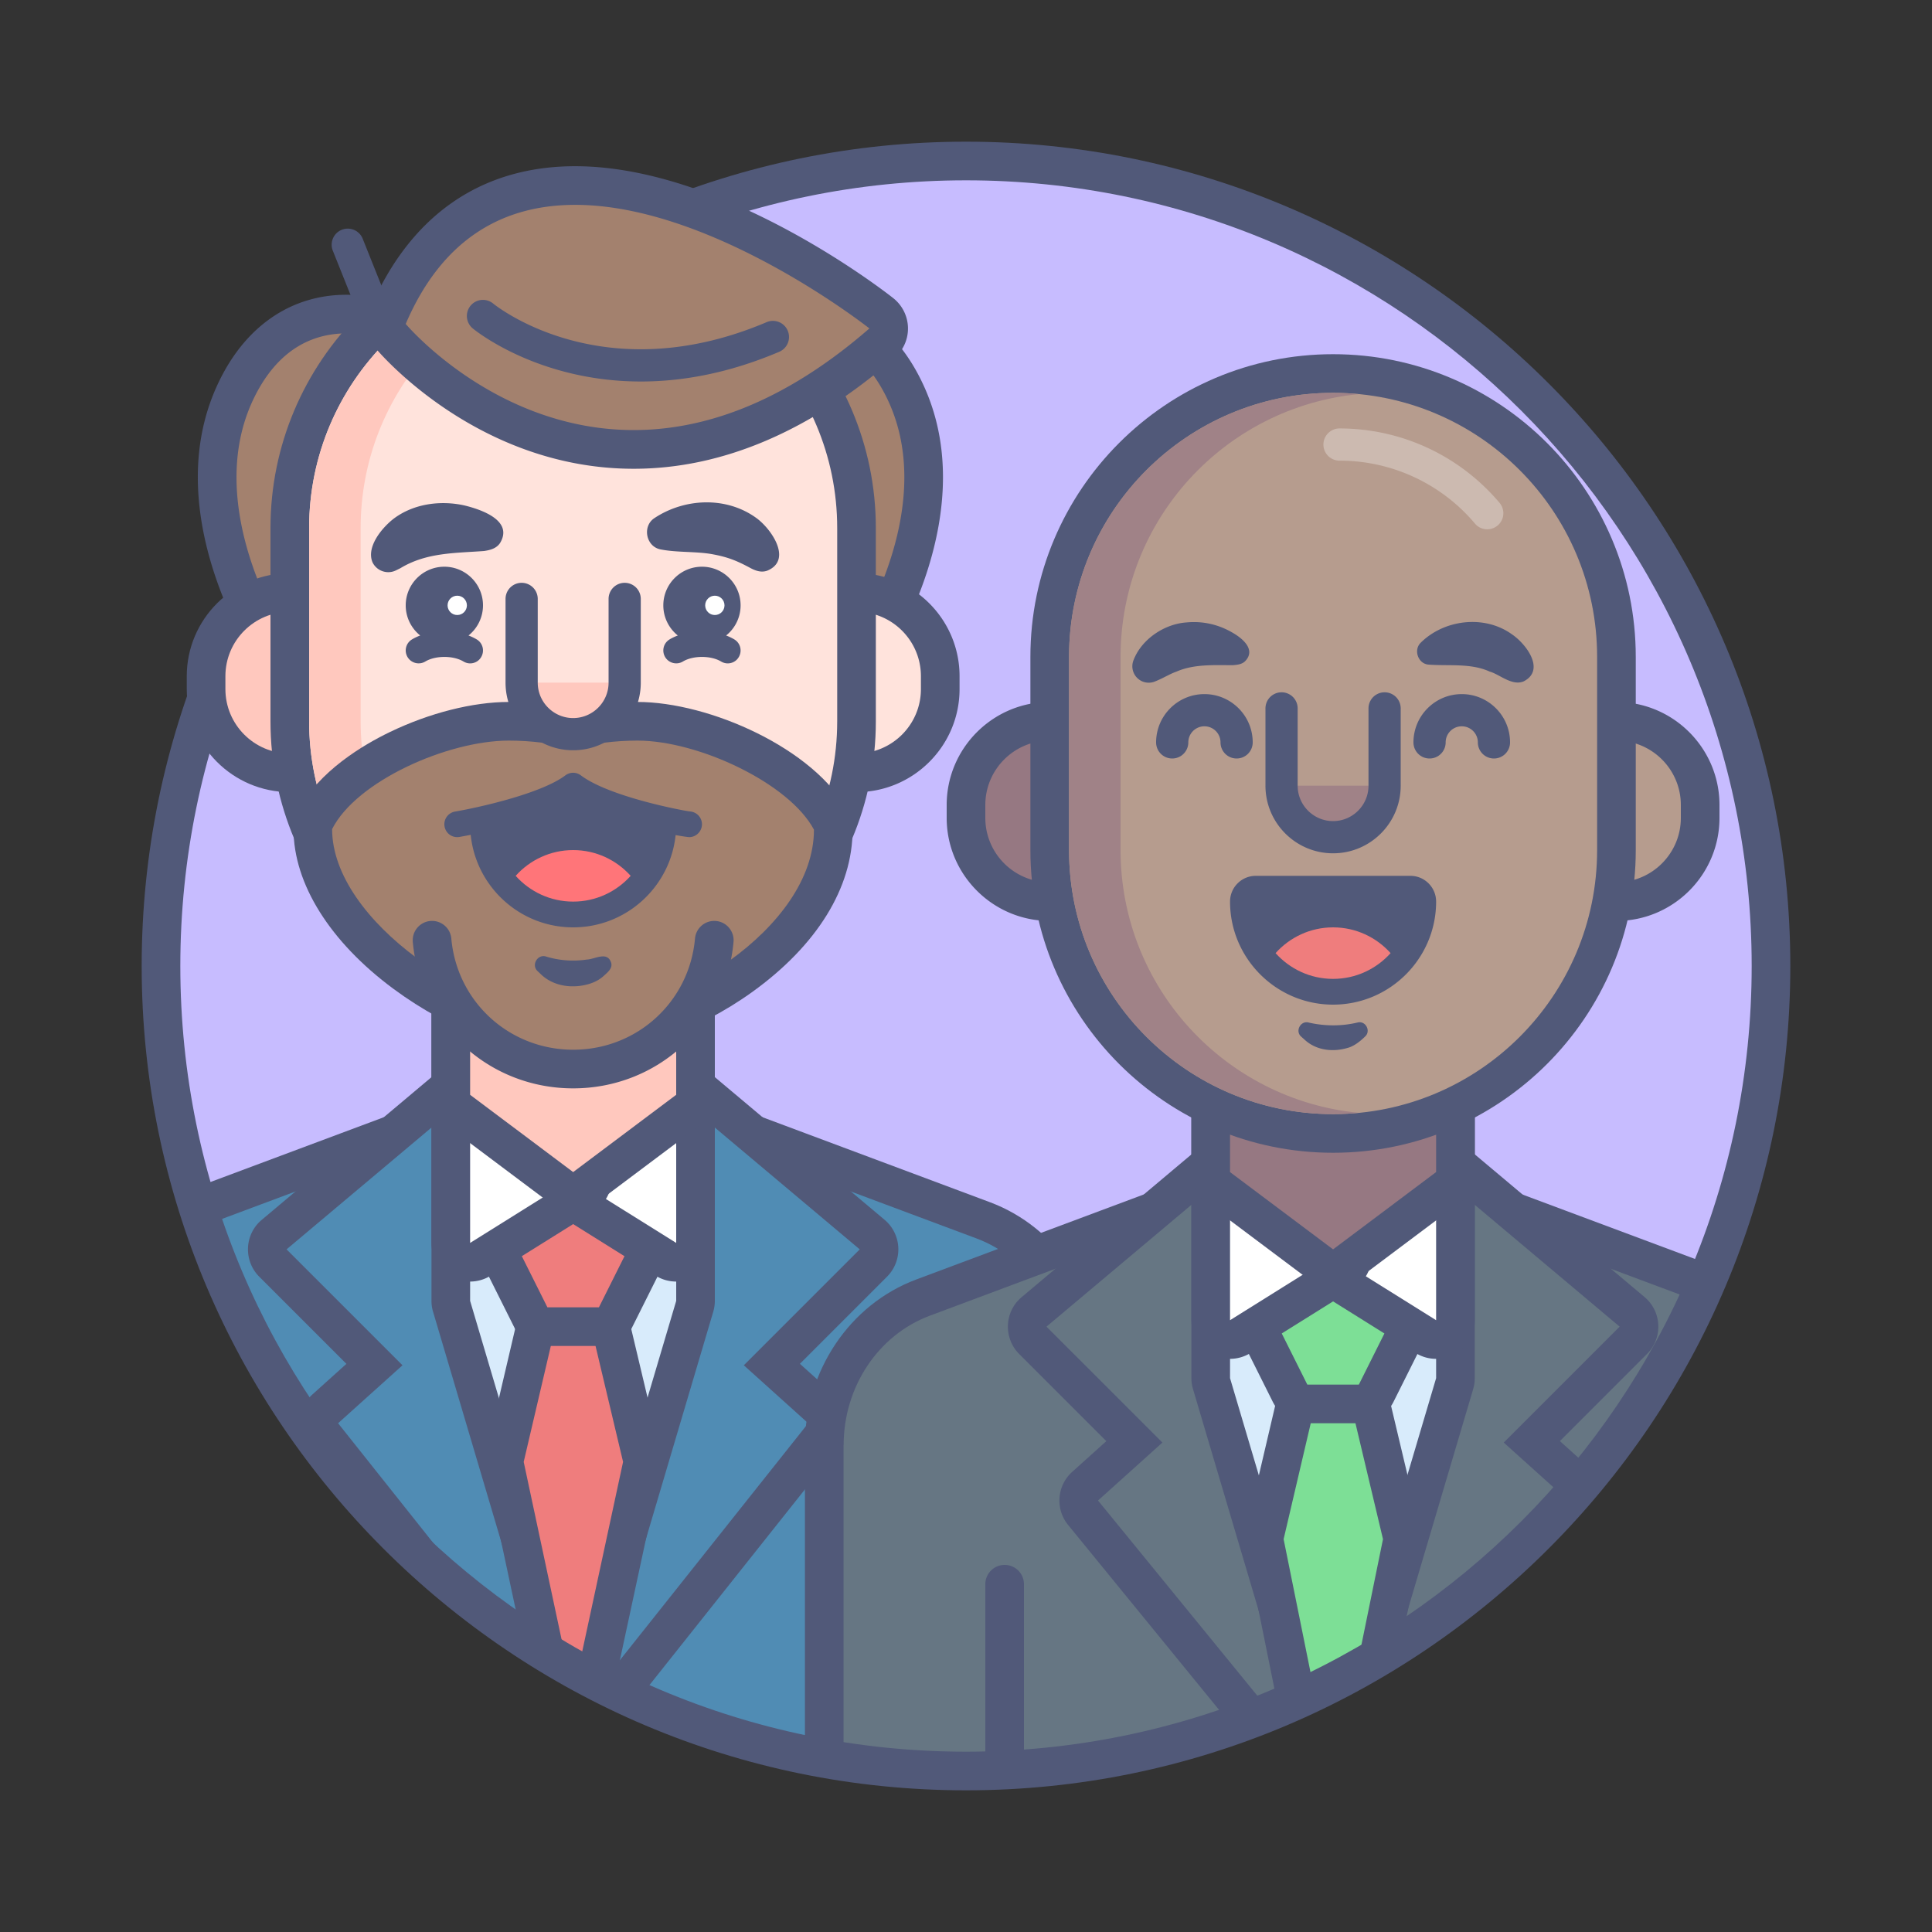 <?xml version="1.0" encoding="UTF-8"?>
<svg xmlns="http://www.w3.org/2000/svg" version="1.1" id="artwork" x="0" y="0" viewBox="0 0 300 300" style="enable-background:new 0 0 300 300" xml:space="preserve">
  <rect x="0" y="0" width="300" height="300" fill="#333333" stroke="none"/>
  <style>.st1{fill:#508cb4}.st2{fill:#515979}.st3{fill:#d8ebfb}.st4{fill:#ef7d7d}.st5{fill:#fff}.st6{fill:#ffc8be}.st7{fill:#667683}.st8{fill:#7ddf96}.st9{fill:#967882}.st11{fill:#b69c8e}.st13{fill:#a08287}.st14{fill:#a3816e}.st15{fill:#ffe3dc}</style>
  <circle cx="150" cy="150" r="125" style="fill:#c7bcff"></circle>
  <path class="st1" d="m152.67 189.49-43.62-16.3c-.34-.12-.69-.19-1.05-.19H70c-.36 0-.71.06-1.05.19l-38.23 14.29C46.64 238.2 94.02 275 150 275c6.11 0 12.12-.45 18-1.3v-61.3c0-10.28-6.16-19.48-15.33-22.91z"></path>
  <path class="st2" d="m153.72 186.68-43.62-16.3c-.67-.25-1.38-.38-2.1-.38H70c-.72 0-1.43.13-2.1.38L29.85 184.6c.55 1.93 1.15 3.84 1.8 5.73L70 176h38l43.62 16.3c8.01 2.99 13.38 11.05 13.38 20.1v61.7c2.02-.24 4.02-.53 6-.87V212.4c0-11.52-6.94-21.86-17.28-25.72z"></path>
  <path class="st1" d="m127.51 218.77-7.65-6.88 15.76-15.76c.59-.59.91-1.41.88-2.25-.04-.84-.42-1.63-1.07-2.17l-28.66-24.09a3.016 3.016 0 0 0-3.18-.43 2.996 2.996 0 0 0-1.75 2.69l-.33 28.76-13.93 59.68c2.78 1.6 5.62 3.1 8.53 4.49l31.75-39.94c.97-1.25.83-3.04-.35-4.1z"></path>
  <path class="st2" d="m129.51 216.54-5.3-4.77 13.53-13.53a6.001 6.001 0 0 0-.38-8.83l-28.66-24.09a5.967 5.967 0 0 0-6.36-.86 6.003 6.003 0 0 0-3.5 5.38l-.33 28.43-13.64 58.43c1.78 1.09 3.59 2.14 5.43 3.14L104.5 199l.34-29.09L133.5 194l-18 18 10 9-32.15 40.45c1.83.93 3.68 1.82 5.55 2.66l31.29-39.38a5.986 5.986 0 0 0-.68-8.19z"></path>
  <path class="st1" d="M76.16 169.88a2.979 2.979 0 0 0-1.75-2.69 3.016 3.016 0 0 0-3.18.43L42.57 191.7c-.64.54-1.03 1.33-1.07 2.17-.04.84.28 1.66.88 2.25l15.76 15.76-7.65 6.88a2.998 2.998 0 0 0-.34 4.1l15.13 19.03c7.69 7.1 16.28 13.24 25.57 18.24l-14.35-61.5-.34-28.75z"></path>
  <path class="st2" d="M79.16 169.85a5.991 5.991 0 0 0-3.5-5.38 5.967 5.967 0 0 0-6.36.86l-28.66 24.09a5.964 5.964 0 0 0-2.13 4.33c-.07 1.68.56 3.31 1.75 4.5l13.53 13.53-5.3 4.77c-1.1.99-1.73 2.3-1.91 3.67 8.08 11.89 18.16 22.3 29.76 30.77L52.5 221l10-9-18-18 28.66-24.09.34 29.09 13.81 59.16c2.3 1.34 4.65 2.6 7.05 3.79L79.5 198.27l-.34-28.42z"></path>
  <path class="st3" d="M89 259a3 3 0 0 1-2.88-2.15l-16-54A3.01 3.01 0 0 1 70 202v-64c0-1.66 1.34-3 3-3h32c1.66 0 3 1.34 3 3v64c0 .29-.04.58-.12.85l-16 54A3 3 0 0 1 89 259z"></path>
  <path class="st2" d="m94.75 257.7 16-54c.16-.55.25-1.13.25-1.7v-64c0-3.31-2.69-6-6-6H73c-3.31 0-6 2.69-6 6v64c0 .58.08 1.15.25 1.7l15.27 51.53c3.19 2.05 6.48 3.95 9.86 5.71a5.966 5.966 0 0 0 2.37-3.24zM89 256l-16-54v-64h32v64l-16 54z"></path>
  <path class="st4" d="m99.67 226.31-4.75-20A2.995 2.995 0 0 0 92 204h-6c-1.39 0-2.6.96-2.92 2.32l-4.68 20c-.1.43-.11.88-.01 1.31l6.16 28.88c2.59 1.59 5.24 3.1 7.95 4.5l7.19-33.38c.09-.44.08-.89-.02-1.32z"></path>
  <path class="st2" d="m102.59 225.61-4.75-20A6.002 6.002 0 0 0 92 201h-6c-2.79 0-5.21 1.92-5.84 4.63l-4.68 20c-.2.86-.21 1.75-.03 2.62l5.54 25.98c2.3 1.53 4.66 2.99 7.07 4.36L81.32 227 86 207h6l4.75 20-7.01 32.54c1.81 1 3.65 1.96 5.52 2.87l7.35-34.14c.2-.88.19-1.79-.02-2.66z"></path>
  <path class="st4" d="m83.15 206-5.61-11.22L89 177.59l11.46 17.19L94.85 206z"></path>
  <path class="st2" d="m89 183 8 12-4 8h-8l-4-8 8-12m0-10.82-4.99 7.49-8 12-1.93 2.9 1.56 3.11 4 8L81.3 209h15.41l1.66-3.32 4-8 1.56-3.11-1.93-2.9-8-12-5-7.49z"></path>
  <path class="st5" d="M105 196c-.55 0-1.1-.15-1.59-.46l-16-10A2.982 2.982 0 0 1 86 183v-14c0-1.66 1.34-3 3-3h16c1.66 0 3 1.34 3 3v24c0 1.09-.59 2.1-1.55 2.62-.45.26-.95.38-1.45.38z"></path>
  <path class="st2" d="M105 169v24l-16-10v-14h16m0-6H89c-3.31 0-6 2.69-6 6v14c0 2.07 1.07 3.99 2.82 5.09l16 10c.97.61 2.07.91 3.18.91 1 0 2-.25 2.91-.75A6.002 6.002 0 0 0 111 193v-24c0-3.31-2.69-6-6-6z"></path>
  <path class="st5" d="M73 196c-.5 0-1-.12-1.45-.38A2.976 2.976 0 0 1 70 193v-24c0-1.66 1.34-3 3-3h16c1.66 0 3 1.34 3 3v14c0 1.03-.53 2-1.41 2.54l-16 10c-.49.31-1.04.46-1.59.46z"></path>
  <path class="st2" d="M89 169v14l-16 10v-24h16m0-6H73c-3.31 0-6 2.69-6 6v24c0 2.18 1.18 4.19 3.09 5.25.91.5 1.91.75 2.91.75 1.11 0 2.21-.31 3.18-.91l16-10A6.016 6.016 0 0 0 95 183v-14c0-3.31-2.69-6-6-6z"></path>
  <path class="st6" d="M89 185c-.63 0-1.27-.2-1.8-.6l-16-12c-.76-.57-1.2-1.46-1.2-2.4v-32c0-1.66 1.34-3 3-3h32c1.66 0 3 1.34 3 3v32c0 .94-.44 1.83-1.2 2.4l-16 12c-.53.4-1.17.6-1.8.6z"></path>
  <path class="st2" d="M105 138v32l-16 12-16-12v-32h32m0-6H73c-3.31 0-6 2.69-6 6v32c0 1.89.89 3.67 2.4 4.8l16 12c1.07.8 2.33 1.2 3.6 1.2s2.53-.4 3.6-1.2l16-12a5.996 5.996 0 0 0 2.4-4.8v-32c0-3.31-2.69-6-6-6z"></path>
  <path class="st7" d="m264.88 199.33-37.83-14.14c-.34-.12-.69-.19-1.05-.19h-38c-.36 0-.71.06-1.05.19l-43.62 16.3c-9.17 3.43-15.33 12.63-15.33 22.91v48.67c7.14 1.27 14.49 1.93 22 1.93 51.52 0 95.75-31.17 114.88-75.67z"></path>
  <path class="st2" d="M131 224.4c0-9.04 5.36-17.1 13.38-20.1L188 188h38l37.66 14.07c.83-1.82 1.62-3.66 2.37-5.52l-37.94-14.17c-.67-.25-1.38-.38-2.1-.38h-38c-.72 0-1.43.13-2.1.38l-43.62 16.3c-10.33 3.86-17.28 14.2-17.28 25.72v48.1c1.98.4 3.98.76 6 1.07V224.4z"></path>
  <path class="st7" d="m245.44 230.71-7.58-6.83 15.76-15.76c.59-.59.91-1.41.88-2.25s-.42-1.63-1.07-2.17l-28.66-24.09a3.016 3.016 0 0 0-3.18-.43 2.996 2.996 0 0 0-1.75 2.69l-.33 28.74-12.57 50.69c14.78-7.57 27.86-18.02 38.5-30.59z"></path>
  <path class="st2" d="m222.5 211 .34-29.09L251.5 206l-18 18 9.98 8.98c1.33-1.5 2.62-3.02 3.88-4.58l-5.14-4.63 13.53-13.53a6.001 6.001 0 0 0-.38-8.83l-28.66-24.09a5.967 5.967 0 0 0-6.36-.86 6.003 6.003 0 0 0-3.5 5.38l-.33 28.39-13.09 52.8c2.4-1.14 4.77-2.35 7.08-3.64L222.5 211z"></path>
  <path class="st7" d="M194.16 181.88a2.979 2.979 0 0 0-1.75-2.69 3.016 3.016 0 0 0-3.18.43l-28.66 24.09c-.64.54-1.03 1.33-1.07 2.17s.28 1.66.88 2.25l15.76 15.76-7.65 6.88a3.006 3.006 0 0 0-.32 4.13l26.13 32.01c4.37-1.66 8.63-3.55 12.75-5.66l-12.56-50.63-.33-28.74z"></path>
  <path class="st2" d="M197.16 181.85a5.991 5.991 0 0 0-3.5-5.38 5.967 5.967 0 0 0-6.36.86l-28.66 24.09a5.964 5.964 0 0 0-2.13 4.33c-.07 1.68.56 3.31 1.75 4.5l13.53 13.53-5.3 4.77a5.989 5.989 0 0 0-.63 8.25l25.47 31.2c2-.7 3.97-1.45 5.91-2.24L170.5 233l10-9-18-18 28.66-24.09.34 29.09 12.8 51.62c1.85-.9 3.68-1.84 5.48-2.82l-12.29-49.57-.33-28.38z"></path>
  <path class="st3" d="M226 214v-64c0-1.66-1.34-3-3-3h-32c-1.66 0-3 1.34-3 3v64c0 .29.04.58.12.85l14.4 48.6c3.63-1.68 7.16-3.53 10.6-5.55l12.76-43.05c.08-.27.12-.56.12-.85z"></path>
  <path class="st2" d="M229 214v-64c0-3.31-2.69-6-6-6h-32c-3.31 0-6 2.69-6 6v64c0 .58.08 1.15.25 1.7l14.52 48.99c1.86-.81 3.69-1.66 5.5-2.55L191 214v-64h32v64l-13.64 46.03c2.58-1.4 5.11-2.88 7.58-4.45l11.81-39.87c.17-.56.25-1.13.25-1.71z"></path>
  <path class="st8" d="m217.67 238.31-4.75-20A3.005 3.005 0 0 0 210 216h-6c-1.39 0-2.6.96-2.92 2.32l-4.68 20c-.1.42-.11.86-.02 1.28l4.93 24.42c4.39-1.98 8.65-4.21 12.76-6.67l3.62-17.74c.09-.44.08-.88-.02-1.3z"></path>
  <path class="st2" d="m220.59 237.61-4.75-20A6.002 6.002 0 0 0 210 213h-6c-2.79 0-5.21 1.92-5.84 4.63l-4.68 20c-.2.84-.21 1.71-.04 2.56l5.06 25.05c1.89-.8 3.76-1.64 5.61-2.53L199.32 239l4.68-20h6l4.75 20-4.15 20.34c2.37-1.32 4.7-2.7 6.97-4.17l3.05-14.97c.19-.86.17-1.74-.03-2.59z"></path>
  <path class="st8" d="M203 218c-1.14 0-2.17-.64-2.68-1.66l-4-8c-.48-.96-.41-2.11.19-3.01l8-12c.56-.83 1.49-1.34 2.5-1.34s1.94.5 2.5 1.34l8 12c.6.9.67 2.04.19 3.01l-4 8a3 3 0 0 1-2.68 1.66H203z"></path>
  <path class="st2" d="m207 195 8 12-4 8h-8l-4-8 8-12m0-6c-2.01 0-3.88 1-4.99 2.67l-8 12a5.99 5.99 0 0 0-.37 6.01l4 8a6.009 6.009 0 0 0 5.37 3.32h8c2.27 0 4.35-1.28 5.37-3.32l4-8c.96-1.93.82-4.22-.37-6.01l-8-12c-1.13-1.67-3-2.67-5.01-2.67z"></path>
  <path class="st5" d="M223 208c-.55 0-1.1-.15-1.59-.46l-16-10A2.982 2.982 0 0 1 204 195v-14c0-1.66 1.34-3 3-3h16c1.66 0 3 1.34 3 3v24c0 1.09-.59 2.1-1.55 2.62-.45.26-.95.38-1.45.38z"></path>
  <path class="st2" d="M223 181v24l-16-10v-14h16m0-6h-16c-3.31 0-6 2.69-6 6v14c0 2.07 1.07 3.99 2.82 5.09l16 10c.97.61 2.07.91 3.18.91 1 0 2-.25 2.91-.75A6.002 6.002 0 0 0 229 205v-24c0-3.31-2.69-6-6-6z"></path>
  <path class="st5" d="M191 208c-.5 0-1-.12-1.45-.38A3.008 3.008 0 0 1 188 205v-24c0-1.66 1.34-3 3-3h16c1.66 0 3 1.34 3 3v14c0 1.03-.53 2-1.41 2.54l-16 10c-.49.31-1.04.46-1.59.46z"></path>
  <path class="st2" d="M207 181v14l-16 10v-24h16m0-6h-16c-3.31 0-6 2.69-6 6v24c0 2.18 1.18 4.19 3.09 5.25.91.5 1.91.75 2.91.75 1.11 0 2.21-.31 3.18-.91l16-10A6.016 6.016 0 0 0 213 195v-14c0-3.31-2.69-6-6-6z"></path>
  <path class="st9" d="M207 197c-.63 0-1.27-.2-1.8-.6l-16-12c-.76-.57-1.2-1.46-1.2-2.4v-32c0-1.66 1.34-3 3-3h32c1.66 0 3 1.34 3 3v32c0 .94-.44 1.83-1.2 2.4l-16 12c-.53.4-1.17.6-1.8.6z"></path>
  <path class="st2" d="M223 150v32l-16 12-16-12v-32h32m0-6h-32c-3.31 0-6 2.69-6 6v32c0 1.89.89 3.67 2.4 4.8l16 12c1.07.8 2.33 1.2 3.6 1.2s2.53-.4 3.6-1.2l16-12a5.996 5.996 0 0 0 2.4-4.8v-32c0-3.31-2.69-6-6-6zM156 243c-1.66 0-3 1.34-3 3v28.96c2.01-.05 4.01-.15 6-.29V246c0-1.66-1.34-3-3-3z"></path>
  <path style="fill:none" d="M0 0h300v300H0z"></path>
  <path class="st11" d="M251 140c-1.66 0-3-1.34-3-3v-22c0-1.66 1.34-3 3-3 7.17 0 13 5.83 13 13v2c0 7.17-5.83 13-13 13z"></path>
  <path class="st2" d="M251 115c5.52 0 10 4.48 10 10v2c0 5.52-4.48 10-10 10v-22m0-6c-3.31 0-6 2.69-6 6v22c0 1.59.63 3.12 1.76 4.24A5.987 5.987 0 0 0 251 143c8.82 0 16-7.18 16-16v-2c0-8.82-7.18-16-16-16z"></path>
  <path class="st9" d="M163 140c-7.17 0-13-5.83-13-13v-2c0-7.17 5.83-13 13-13 1.66 0 3 1.34 3 3v22c0 1.66-1.34 3-3 3z"></path>
  <path class="st2" d="M163 115v22c-5.52 0-10-4.48-10-10v-2c0-5.52 4.48-10 10-10m0-6c-8.82 0-16 7.18-16 16v2c0 8.82 7.18 16 16 16 3.31 0 6-2.69 6-6v-22c0-1.59-.63-3.12-1.76-4.24A5.97 5.97 0 0 0 163 109z"></path>
  <path class="st11" d="M207 176c-24.26 0-44-19.74-44-44v-30c0-24.26 19.74-44 44-44s44 19.74 44 44v30c0 24.26-19.74 44-44 44z"></path>
  <path class="st2" d="M207 61c22.64 0 41 18.36 41 41v30c0 22.64-18.36 41-41 41s-41-18.36-41-41v-30c0-22.64 18.36-41 41-41m0-6c-25.92 0-47 21.08-47 47v30c0 25.92 21.08 47 47 47s47-21.08 47-47v-30c0-25.92-21.08-47-47-47z"></path>
  <path d="M230.94 82.19c-.71 0-1.42-.3-1.91-.89A27.467 27.467 0 0 0 208 71.53a2.5 2.5 0 0 1 0-5c9.6 0 18.65 4.21 24.85 11.55.89 1.06.76 2.63-.3 3.52-.47.39-1.04.59-1.61.59z" style="fill:#ccbab0"></path>
  <path class="st13" d="M174 132v-30c0-21.29 16.23-38.79 37-40.8-1.32-.13-2.65-.2-4-.2-22.64 0-41 18.36-41 41v30c0 22.64 18.36 41 41 41 1.35 0 2.68-.07 4-.2-20.77-2.01-37-19.51-37-40.8z"></path>
  <path class="st13" d="M215 122c0 4.42-3.58 8-8 8s-8-3.58-8-8h16z"></path>
  <path class="st2" d="M207 132.5c-5.79 0-10.5-4.71-10.5-10.5v-12a2.5 2.5 0 0 1 5 0v12c0 3.03 2.47 5.5 5.5 5.5s5.5-2.47 5.5-5.5v-12a2.5 2.5 0 0 1 5 0v12c0 5.79-4.71 10.5-10.5 10.5zM220.64 99.77c3.65-3.59 9.86-4.33 14.11-1.29 2.26 1.52 5.25 5.55 1.87 7.31-1.81.8-3.81-1.11-5.31-1.51-2.93-1.34-6.33-.84-9.48-1.08-1.65-.12-2.39-2.32-1.19-3.43zM191.44 103.29c-2.94 0-6.06-.19-8.76 1-.94.31-2.12 1.05-3.29 1.51-1.29.56-2.79-.03-3.35-1.33-.29-.67-.27-1.4 0-2.02 1.25-3.2 4.76-5.57 8.21-5.8 2.6-.24 5.01.34 7.17 1.61 1.46.84 3.62 2.57 1.97 4.36-.51.55-1.27.61-1.95.67zM203.21 158.78c2.47.57 5.1.59 7.57 0 1.27-.35 2.15 1.33 1.18 2.18-.77.76-1.77 1.54-2.78 1.78-2.16.62-4.6.39-6.39-1.11l-.74-.66c-.99-.86-.09-2.53 1.16-2.19zM219.01 136H195c-2.21 0-4 1.79-4 4 0 8.82 7.18 16 16 16 8.77 0 15.91-7.09 16-15.84V140c0-2.21-1.79-4-3.99-4z"></path>
  <path class="st4" d="M207 152c3.55 0 6.73-1.55 8.93-4-2.2-2.45-5.38-4-8.93-4s-6.73 1.55-8.93 4c2.2 2.45 5.38 4 8.93 4z"></path>
  <path class="st2" d="M192.02 117.78a2.5 2.5 0 0 1-2.5-2.5 2.5 2.5 0 0 0-5 0 2.5 2.5 0 0 1-5 0c0-4.14 3.36-7.5 7.5-7.5s7.5 3.36 7.5 7.5a2.5 2.5 0 0 1-2.5 2.5zM231.98 117.78a2.5 2.5 0 0 1-2.5-2.5 2.5 2.5 0 0 0-5 0 2.5 2.5 0 0 1-5 0c0-4.14 3.36-7.5 7.5-7.5s7.5 3.36 7.5 7.5a2.5 2.5 0 0 1-2.5 2.5z"></path>
  <path class="st2" d="M150 278c-70.58 0-128-57.42-128-128S79.42 22 150 22s128 57.42 128 128-57.42 128-128 128zm0-250C82.73 28 28 82.73 28 150c0 67.27 54.73 122 122 122 67.27 0 122-54.73 122-122 0-67.27-54.73-122-122-122z"></path>
  <path class="st14" d="M58.13 107.68c-.28 0-.57-.04-.85-.12l-12.47-3.68c-.65-.19-1.22-.6-1.61-1.16-.68-.97-16.45-24-5.83-43.45 4.74-8.68 11.55-10.5 16.42-10.5 5.5 0 9.87 2.33 10.06 2.43 1.05.57 1.66 1.7 1.56 2.89l-4.29 50.85c-.08.9-.55 1.72-1.3 2.22-.5.34-1.09.52-1.69.52z"></path>
  <path class="st2" d="M53.79 51.77c4.8 0 8.63 2.07 8.63 2.07l-4.29 50.85L45.66 101S30.15 78.75 40 60.71c3.88-7.11 9.27-8.94 13.79-8.94m0-6c-8.04 0-14.81 4.28-19.06 12.06-11.49 21.06 5.28 45.57 6 46.6a5.975 5.975 0 0 0 3.22 2.32l12.47 3.68c.56.16 1.13.25 1.7.25a6.003 6.003 0 0 0 5.98-5.5l4.29-50.85c.2-2.38-1.03-4.65-3.13-5.78-.52-.28-5.33-2.78-11.47-2.78z"></path>
  <path class="st14" d="M119.02 107.68c-.6 0-1.19-.18-1.69-.52a3.04 3.04 0 0 1-1.3-2.22l-4.29-50.85c-.1-1.19.51-2.32 1.56-2.89.18-.1 4.56-2.43 10.06-2.43 4.88 0 11.69 1.82 16.42 10.5 4.44 8.13 4.81 18.27 1.07 29.31-2.75 8.13-6.73 13.89-6.9 14.13-.39.56-.96.97-1.61 1.16l-12.47 3.68c-.28.09-.57.13-.85.13z"></path>
  <path class="st2" d="M123.36 51.77c4.52 0 9.91 1.83 13.79 8.94C147 78.75 131.49 101 131.49 101l-12.47 3.68-4.29-50.85s3.82-2.06 8.63-2.06m0-6c-6.14 0-10.95 2.5-11.48 2.79a6.002 6.002 0 0 0-3.13 5.78l4.29 50.85a6.003 6.003 0 0 0 5.98 5.5c.57 0 1.14-.08 1.7-.25l12.47-3.68a6.04 6.04 0 0 0 3.22-2.32c.72-1.03 17.5-25.54 6-46.6-4.24-7.79-11.01-12.07-19.05-12.07z"></path>
  <path class="st15" d="M133 120c-1.66 0-3-1.34-3-3V95c0-1.66 1.34-3 3-3 7.17 0 13 5.83 13 13v2c0 7.17-5.83 13-13 13z"></path>
  <path class="st2" d="M133 95c5.52 0 10 4.48 10 10v2c0 5.52-4.48 10-10 10V95m0-6c-3.31 0-6 2.69-6 6v22c0 1.59.63 3.12 1.76 4.24A5.987 5.987 0 0 0 133 123c8.82 0 16-7.18 16-16v-2c0-8.82-7.18-16-16-16z"></path>
  <path class="st6" d="M45 120c-7.17 0-13-5.83-13-13v-2c0-7.17 5.83-13 13-13 1.66 0 3 1.34 3 3v22c0 1.66-1.34 3-3 3z"></path>
  <path class="st2" d="M45 95v22c-5.52 0-10-4.48-10-10v-2c0-5.52 4.48-10 10-10m0-6c-8.82 0-16 7.18-16 16v2c0 8.82 7.18 16 16 16 3.31 0 6-2.69 6-6V95c0-3.31-2.69-6-6-6z"></path>
  <path class="st15" d="M89 156c-24.26 0-44-19.74-44-44V82c0-24.26 19.74-44 44-44s44 19.74 44 44v30c0 24.26-19.74 44-44 44z"></path>
  <path class="st2" d="M89 41c22.64 0 41 18.36 41 41v30c0 22.64-18.36 41-41 41s-41-18.36-41-41V82c0-22.64 18.36-41 41-41m0-6c-25.92 0-47 21.08-47 47v30c0 25.92 21.08 47 47 47s47-21.08 47-47V82c0-25.92-21.08-47-47-47z"></path>
  <path class="st6" d="M56 112V82c0-21.29 16.23-38.79 37-40.8-1.32-.13-2.65-.2-4-.2-22.64 0-41 18.36-41 41v30c0 22.64 18.36 41 41 41 1.35 0 2.68-.07 4-.2-20.77-2.01-37-19.51-37-40.8z"></path>
  <path class="st2" d="M101.62 80.45c4.66-3.09 11.11-3.41 15.79-.04 2.4 1.72 5.7 6.58 1.71 8.21-.97.34-1.89-.03-2.71-.48-2.11-1.13-3.48-1.65-5.73-2.07-2.5-.47-5.51-.25-8.06-.75-2.31-.4-2.94-3.6-1-4.87zM75.17 85.56c-4.56.34-8.95.22-13 2.67l-.69.34c-1.34.66-2.97.1-3.63-1.24-1.02-2.38 1.44-5.38 3.32-6.82 3.15-2.34 7.29-2.83 10.93-2.03 2.56.62 7.65 2.32 5.56 5.82-.56.87-1.55 1.12-2.49 1.26zM114.03 99.29c-.4-.24-.83-.44-1.28-.61A5.994 5.994 0 0 0 115 94c0-3.31-2.69-6-6-6s-6 2.69-6 6c0 1.89.88 3.58 2.25 4.68-.45.17-.89.37-1.28.61-.95.57-1.25 1.8-.68 2.75.57.94 1.8 1.25 2.75.68 1.58-.95 4.35-.95 5.93 0 .32.19.68.29 1.03.29.68 0 1.34-.34 1.71-.97.57-.95.27-2.18-.68-2.75zM74.03 99.29c-.4-.24-.83-.44-1.28-.61A5.994 5.994 0 0 0 75 94c0-3.31-2.69-6-6-6s-6 2.69-6 6c0 1.89.88 3.58 2.25 4.68-.45.17-.89.37-1.28.61-.95.57-1.25 1.8-.68 2.75.57.94 1.8 1.25 2.75.68 1.58-.95 4.35-.95 5.93 0 .32.19.68.29 1.03.29.68 0 1.34-.34 1.71-.97.57-.95.27-2.18-.68-2.75z"></path>
  <circle class="st5" cx="71" cy="94" r="1.5"></circle>
  <path class="st14" d="M89 161c-16.91 0-40.43-16.26-40.43-32.26 0-.47.11-.93.32-1.35C53.28 118.72 68.67 112 79 112c3.37 0 6.73.39 10 1.15A44.21 44.21 0 0 1 99 112c9.9 0 25.5 6.88 30.04 15.42.23.43.35.92.35 1.41 0 7.91-5.22 16.2-14.31 22.76-8.07 5.8-18.06 9.41-26.08 9.41z"></path>
  <path class="st2" d="M99 115c9.45 0 23.56 6.62 27.39 13.83C126.39 144.12 104 158 89 158s-37.43-15-37.43-29.26C55.34 121.28 69.52 115 79 115c3.45 0 6.8.43 10 1.23 3.2-.8 6.55-1.23 10-1.23m0-6c-3.36 0-6.72.36-10 1.07-3.28-.71-6.64-1.07-10-1.07-5.57 0-12.3 1.7-18.46 4.67-3.98 1.92-11.14 6.07-14.32 12.37-.42.84-.64 1.77-.64 2.71 0 8.47 5.66 17.51 15.52 24.8C69.95 160.09 80.38 164 89 164c8.61 0 19.28-3.83 27.83-9.98 10.03-7.23 15.56-16.17 15.56-25.19 0-.98-.24-1.95-.7-2.81C126.51 116.27 110.16 109 99 109z"></path>
  <path class="st6" d="M97 106c0 4.42-3.58 8-8 8s-8-3.58-8-8h16z"></path>
  <path class="st2" d="M89 116.5c-5.79 0-10.5-4.71-10.5-10.5V93a2.5 2.5 0 0 1 5 0v13c0 3.03 2.47 5.5 5.5 5.5s5.5-2.47 5.5-5.5V93a2.5 2.5 0 0 1 5 0v13c0 5.79-4.71 10.5-10.5 10.5z"></path>
  <path class="st14" d="M110.91 146c-1.01 11.21-10.43 20-21.91 20s-20.9-8.79-21.91-20"></path>
  <path class="st2" d="M89 169c-13.03 0-23.73-9.77-24.9-22.73a3.004 3.004 0 0 1 2.72-3.26 3.004 3.004 0 0 1 3.26 2.72C70.96 155.58 79.1 163 89 163s18.04-7.42 18.92-17.27a3.004 3.004 0 0 1 3.26-2.72c1.65.15 2.87 1.61 2.72 3.26C112.73 159.23 102.03 169 89 169z"></path>
  <path class="st14" d="M98.4 69.78c-22.71 0-37.09-16.84-37.7-17.56-.73-.87-.9-2.07-.46-3.11C65.93 35.82 75.99 28.8 89.31 28.8c22.21 0 46.52 19.03 47.55 19.84a2.992 2.992 0 0 1 .11 4.61c-12.6 10.97-25.58 16.53-38.57 16.53z"></path>
  <path class="st2" d="M89.31 31.81C110.73 31.81 135 51 135 51c-13.59 11.82-26.03 15.78-36.6 15.78C76.83 66.78 63 50.3 63 50.3c5.93-13.85 15.78-18.49 26.31-18.49m0-6c-14.62 0-25.63 7.65-31.83 22.13-.89 2.08-.54 4.49.92 6.22.64.76 15.9 18.63 39.99 18.63 13.74 0 27.38-5.8 40.54-17.25a5.991 5.991 0 0 0 2.06-4.67 6.02 6.02 0 0 0-2.28-4.57c-1.05-.84-26.16-20.49-49.4-20.49z"></path>
  <path class="st2" d="M99.52 59.24c-15.81 0-25.55-7.78-26.11-8.24a2.505 2.505 0 0 1-.35-3.52 2.493 2.493 0 0 1 3.51-.35c.72.58 17.28 13.62 42.53 2.87a2.501 2.501 0 0 1 1.96 4.6c-8 3.41-15.25 4.64-21.54 4.64zM84.82 148.54c2.03.62 4.2.77 6.29.46 1.26-.04 3.12-1.31 3.76.4.33.91-.46 1.53-1.04 2.06-.69.66-1.48 1.05-2.3 1.31-2.47.75-5.35.46-7.35-1.31l-.69-.65c-1.06-.96.01-2.73 1.33-2.27zM107.11 126c-1.14-.14-12.51-2.28-16.91-5.6-.71-.54-1.7-.54-2.41 0-3.79 2.86-13.65 5.03-17.13 5.62a1.996 1.996 0 0 0-1.63 2.31 1.994 1.994 0 0 0 2.31 1.63c.11-.02.76-.13 1.75-.33C73.91 137.7 80.73 144 89 144c8.26 0 15.07-6.29 15.91-14.33 1.14.21 1.93.32 2.15.32h.02c1.1-.04 1.96-.98 1.92-2.08a2.004 2.004 0 0 0-1.89-1.91zM58 50.5c-.99 0-1.93-.59-2.32-1.57l-4-10c-.51-1.28.11-2.74 1.39-3.25 1.28-.51 2.74.11 3.25 1.39l4 10A2.503 2.503 0 0 1 58 50.5z"></path>
  <path d="M89 140c3.55 0 6.73-1.55 8.93-4-2.2-2.45-5.38-4-8.93-4s-6.73 1.55-8.93 4c2.2 2.45 5.38 4 8.93 4z" style="fill:#ff7579"></path>
  <circle class="st5" cx="111" cy="94" r="1.5"></circle>
</svg>

